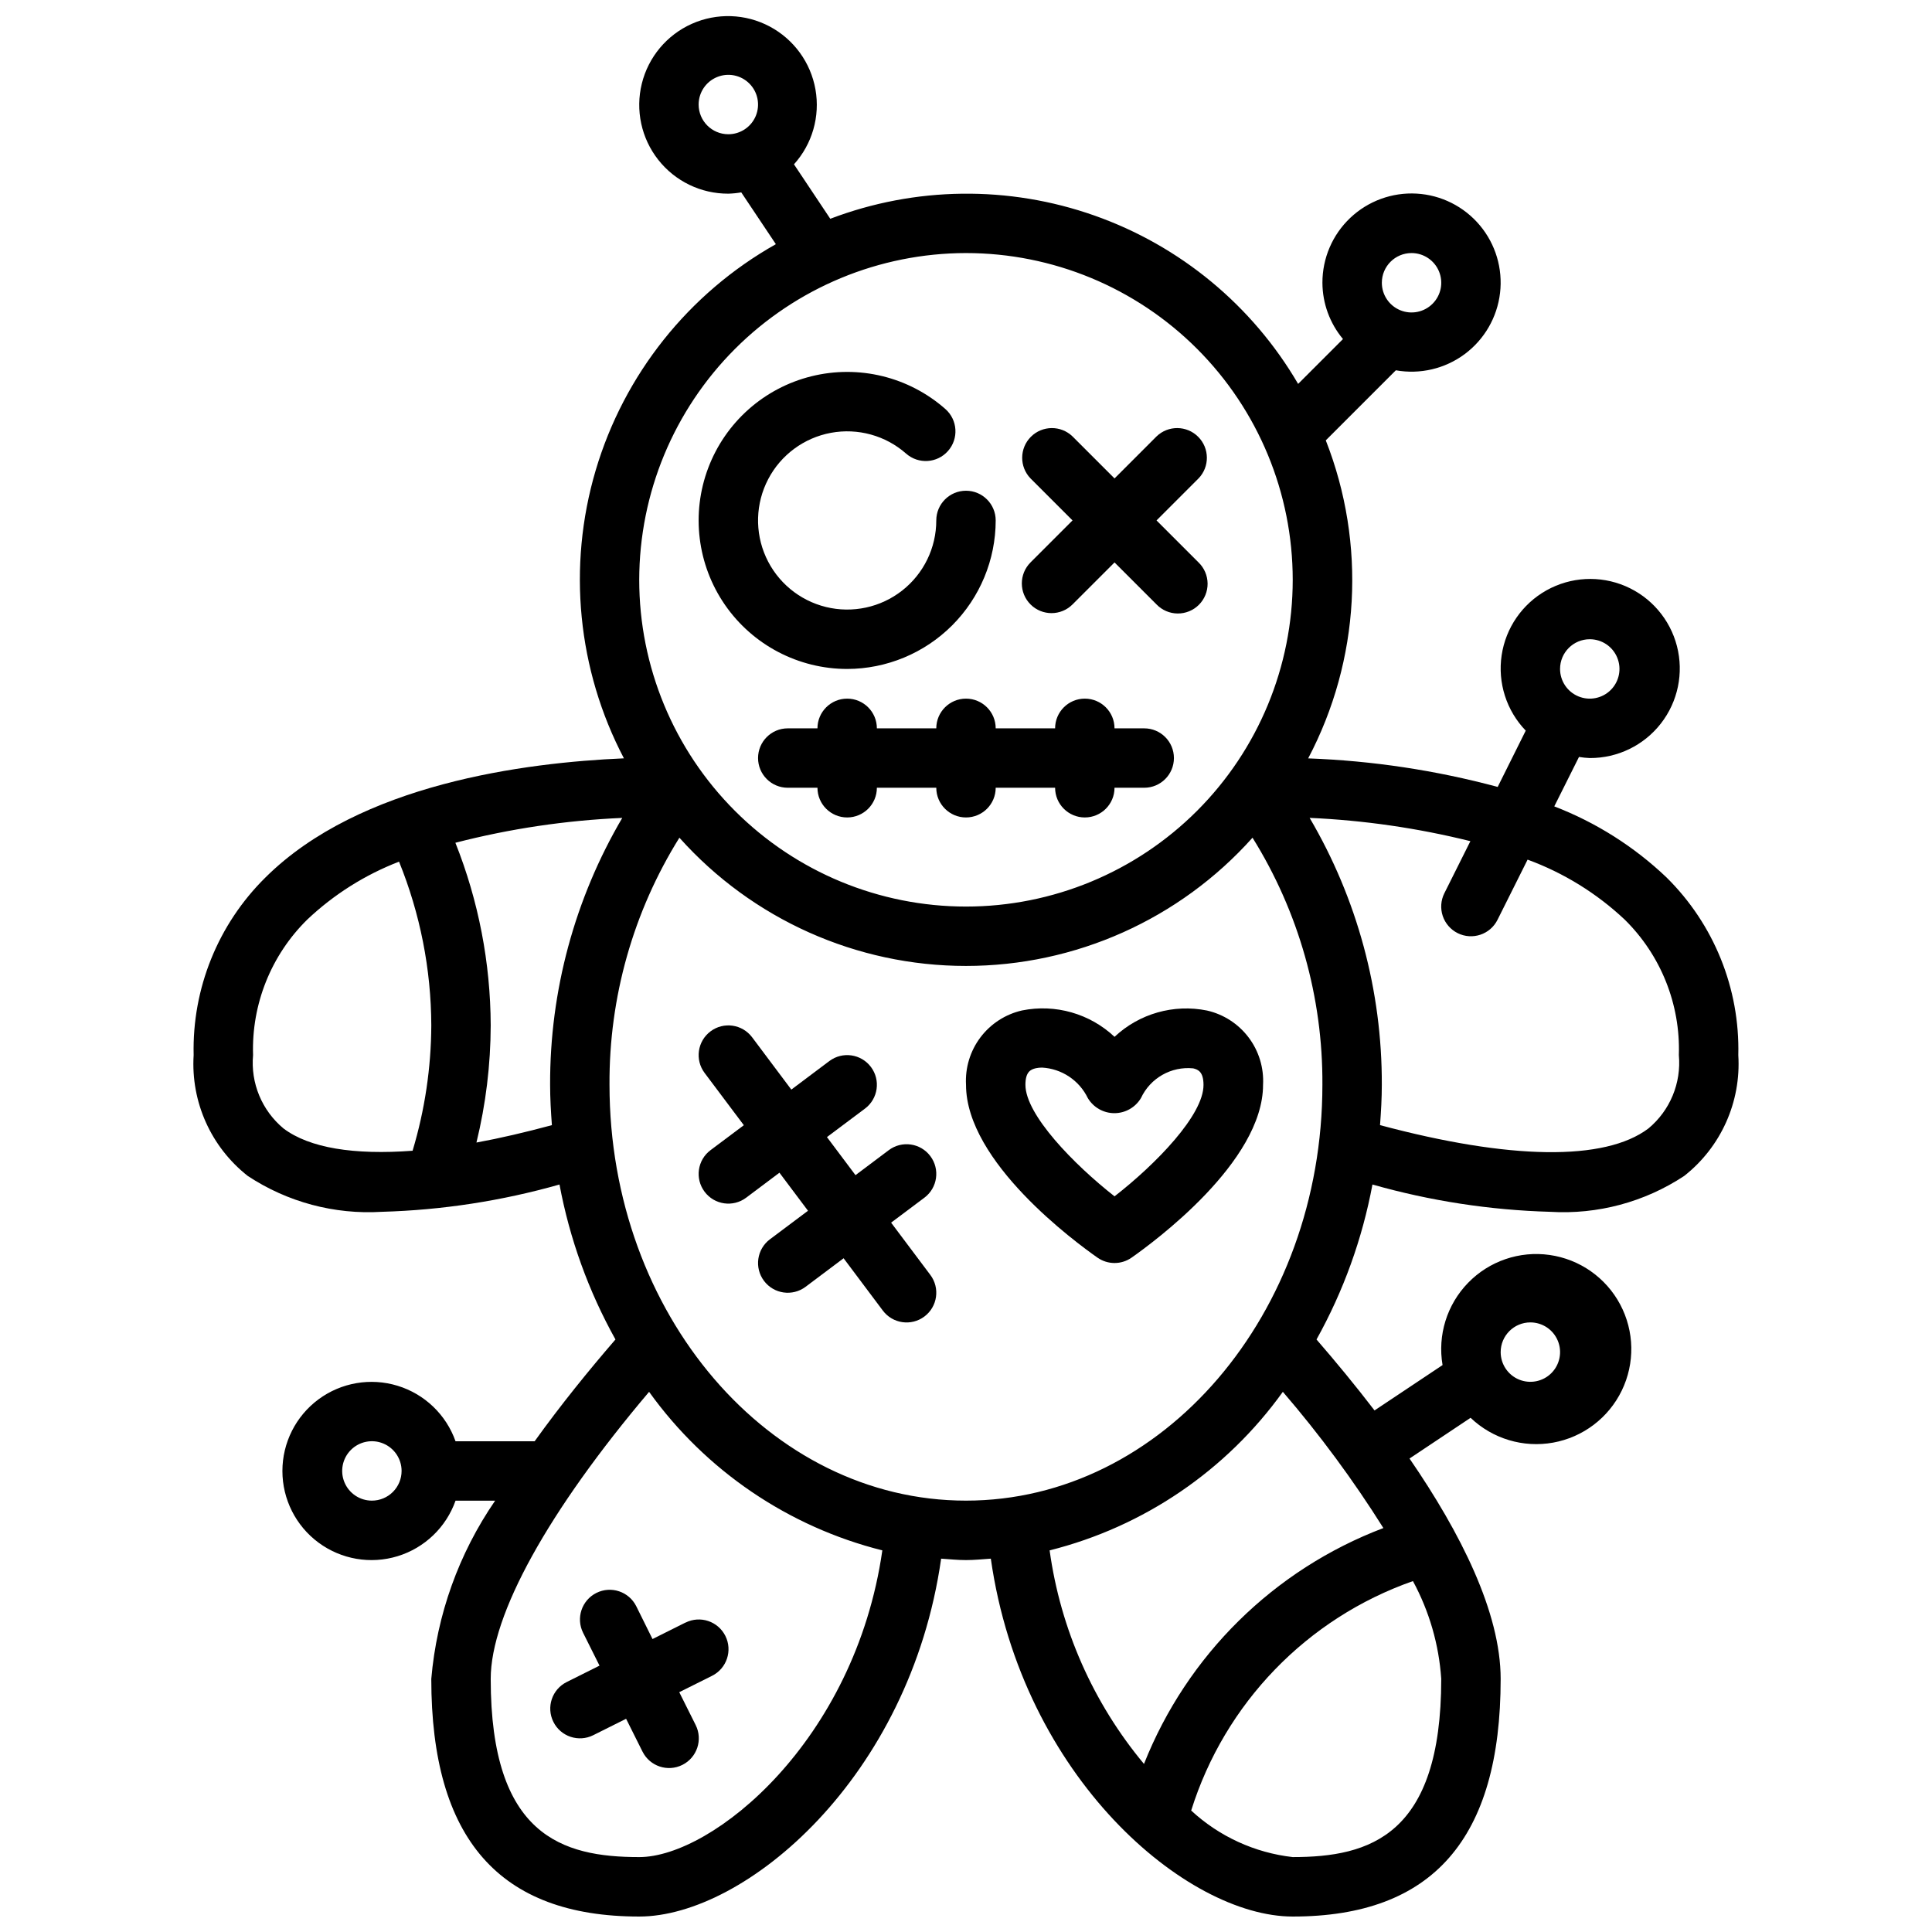 <?xml version="1.0" encoding="UTF-8"?>
<!-- Uploaded to: SVG Repo, www.svgrepo.com, Generator: SVG Repo Mixer Tools -->
<svg width="800px" height="800px" version="1.1" viewBox="144 144 512 512" xmlns="http://www.w3.org/2000/svg">
 <defs>
  <clipPath id="a">
   <path d="m195 148.09h410v503.81h-410z"/>
  </clipPath>
 </defs>
 <g clip-path="url(#a)">
  <path d="m585.64 376.52c-8.582-8.168-18.688-14.562-29.742-18.82l6.551-13.098v-0.004c0.945 0.16 1.898 0.254 2.859 0.293 7.359 0.035 14.32-3.344 18.84-9.148 4.523-5.805 6.098-13.383 4.262-20.508-1.836-7.129-6.879-13-13.645-15.898-6.766-2.894-14.492-2.488-20.918 1.102-6.422 3.59-10.82 9.957-11.898 17.238s1.277 14.648 6.387 19.949l-7.434 14.918c-16.402-4.41-33.25-6.949-50.223-7.566 13.738-26.074 15.445-56.844 4.668-84.277l18.57-18.57c6.406 1.145 13.004-0.402 18.23-4.281 5.227-3.879 8.621-9.742 9.379-16.207 0.762-6.461-1.18-12.953-5.363-17.938-4.184-4.988-10.238-8.027-16.734-8.398-6.5-0.375-12.863 1.953-17.59 6.426s-7.398 10.699-7.383 17.207c0.023 5.453 1.953 10.727 5.449 14.91l-11.887 11.887c-12.141-20.793-31.266-36.602-53.969-44.613-22.703-8.016-47.516-7.711-70.016 0.852l-9.621-14.43c4.856-5.383 6.953-12.703 5.695-19.84-1.262-7.141-5.742-13.297-12.145-16.695-6.402-3.398-14.016-3.652-20.633-0.695-6.617 2.957-11.5 8.801-13.238 15.836-1.738 7.039-0.137 14.484 4.344 20.184 4.477 5.699 11.332 9.016 18.582 8.988 1.148-0.031 2.293-0.145 3.422-0.344l9.172 13.727c-23.109 13.02-40.238 34.527-47.758 59.965-7.516 25.438-4.828 52.805 7.492 76.293-26.262 1.141-69.973 6.715-94.984 31.559-12.574 12.395-19.465 29.438-19.043 47.09-0.773 12.383 4.59 24.355 14.344 32.023 10.496 6.934 22.965 10.27 35.52 9.504 15.938-0.449 31.754-2.879 47.09-7.234 2.691 14.398 7.699 28.27 14.832 41.066-7.086 8.203-14.531 17.375-21.418 26.977h-20.965c-2.496-7.059-8.195-12.516-15.355-14.707-7.16-2.191-14.934-0.859-20.957 3.594-6.019 4.453-9.57 11.5-9.57 18.988s3.551 14.531 9.57 18.984c6.023 4.453 13.797 5.789 20.957 3.598s12.859-7.652 15.355-14.711h10.492c-9.641 14.012-15.469 30.289-16.918 47.23 0 42.375 18.027 62.977 55.105 62.977 28.109 0 71.723-36.754 80.012-94.844 2.188 0.148 4.359 0.379 6.582 0.379 2.219 0 4.394-0.227 6.582-0.379 8.285 58.09 51.898 94.844 80.008 94.844 37.078 0 55.105-20.602 55.105-62.977 0-17.617-10.605-38.684-24.152-58.402l16.184-10.793c5.82 5.559 13.945 8.004 21.867 6.578 7.918-1.426 14.684-6.551 18.195-13.793 3.516-7.238 3.359-15.723-0.422-22.828-3.777-7.106-10.723-11.977-18.691-13.109-7.969-1.137-15.996 1.605-21.605 7.375-5.613 5.769-8.129 13.875-6.773 21.805l-18.027 12.02c-5.086-6.637-10.312-12.965-15.375-18.805 7.129-12.797 12.137-26.668 14.824-41.066 15.336 4.356 31.156 6.785 47.09 7.234 12.559 0.762 25.023-2.57 35.52-9.504 9.754-7.668 15.117-19.641 14.344-32.023 0.43-17.648-6.457-34.691-19.027-47.09zm-20.332-63.117c3.184 0 6.055 1.918 7.269 4.859 1.219 2.941 0.547 6.328-1.703 8.578-2.254 2.254-5.641 2.926-8.582 1.707s-4.859-4.09-4.859-7.273c0-4.348 3.527-7.871 7.875-7.871zm-47.234-102.34c3.184 0 6.055 1.918 7.273 4.859 1.219 2.941 0.547 6.328-1.707 8.578-2.25 2.25-5.637 2.926-8.578 1.707s-4.859-4.09-4.859-7.273c0-4.348 3.523-7.871 7.871-7.871zm-188.93-39.359c0-3.184 1.918-6.055 4.863-7.273 2.941-1.219 6.324-0.547 8.578 1.707 2.25 2.25 2.922 5.637 1.707 8.578-1.219 2.941-4.09 4.859-7.273 4.859-4.348 0-7.875-3.523-7.875-7.871zm-86.59 369.98c-3.184 0-6.055-1.918-7.273-4.859-1.219-2.941-0.543-6.328 1.707-8.578 2.25-2.254 5.637-2.926 8.578-1.707 2.941 1.219 4.859 4.09 4.859 7.273 0 2.086-0.828 4.09-2.305 5.566s-3.481 2.305-5.566 2.305zm307.01-47.23v-0.004c3.184 0 6.055 1.918 7.273 4.863 1.219 2.941 0.543 6.324-1.707 8.578-2.25 2.25-5.637 2.922-8.578 1.707-2.941-1.219-4.859-4.09-4.859-7.273 0-4.348 3.523-7.875 7.871-7.875zm-149.57-283.39c22.965 0 44.988 9.121 61.227 25.363 16.242 16.238 25.363 38.262 25.363 61.23 0 22.965-9.121 44.988-25.363 61.227-16.238 16.242-38.262 25.363-61.227 25.363-22.969 0-44.992-9.121-61.23-25.363-16.238-16.238-25.363-38.262-25.363-61.227 0.027-22.961 9.16-44.969 25.391-61.203 16.234-16.23 38.246-25.363 61.203-25.391zm-180.85 232c-5.734-4.762-8.758-12.039-8.078-19.461-0.441-13.453 4.773-26.48 14.375-35.918 7.027-6.644 15.285-11.855 24.309-15.336 5.594 13.781 8.496 28.508 8.547 43.383-0.047 11.258-1.719 22.449-4.957 33.227-15.508 1.16-27.316-0.715-34.195-5.894zm51.121 3.723h-0.004c2.484-10.164 3.754-20.59 3.781-31.055-0.055-16.574-3.227-32.992-9.359-48.391 14.469-3.731 29.293-5.938 44.223-6.586-12.598 21.434-19.203 45.859-19.121 70.723 0 3.613 0.211 7.164 0.473 10.699-7.035 1.895-13.773 3.469-19.996 4.609zm43.137 189.36c-20.469 0-39.359-5.723-39.359-47.23 0-17.043 15.32-44.586 41.973-76.066v-0.004c14.984 20.879 36.887 35.766 61.812 42.02-7.258 50.578-45.012 81.281-64.426 81.281zm173.18 0c-10.055-1.141-19.48-5.461-26.906-12.336 8.891-28.41 30.676-50.953 58.766-60.805 4.332 7.996 6.891 16.832 7.5 25.906 0 41.512-18.891 47.234-39.359 47.234zm24.027-87.199c-28.992 10.996-52.02 33.684-63.441 62.512-13.469-16.152-22.133-35.758-25.008-56.594 24.922-6.254 46.824-21.141 61.809-42.02 9.77 11.352 18.676 23.418 26.641 36.102zm-110.62-7.266c-52.09 0-94.465-49.438-94.465-110.21-0.137-23.137 6.285-45.84 18.523-65.473 19.32 21.621 46.941 33.984 75.941 33.984 28.996 0 56.617-12.363 75.941-33.984 12.234 19.633 18.656 42.336 18.52 65.473 0 60.77-42.375 110.21-94.461 110.21zm180.85-98.621c-11.555 8.715-36.777 8.297-71.117-0.891 0.262-3.535 0.473-7.086 0.473-10.699v0.004c0.078-24.867-6.527-49.297-19.129-70.73 14.371 0.637 28.641 2.707 42.602 6.172l-6.902 13.809v-0.004c-0.934 1.871-1.086 4.031-0.426 6.016 0.664 1.98 2.086 3.617 3.953 4.551 3.891 1.941 8.621 0.363 10.562-3.527l7.973-15.949h0.004c9.551 3.504 18.293 8.902 25.711 15.871 9.602 9.438 14.812 22.465 14.371 35.918 0.68 7.422-2.34 14.699-8.074 19.461z"/>
 </g>
 <path d="m368.51 321.28c10.434-0.012 20.438-4.164 27.816-11.543s11.531-17.383 11.543-27.816c0-4.348-3.523-7.871-7.871-7.871s-7.875 3.523-7.875 7.871c0.004 7.254-3.332 14.109-9.043 18.586-5.707 4.477-13.156 6.082-20.203 4.352s-12.906-6.606-15.891-13.215c-2.988-6.613-2.769-14.23 0.594-20.66 3.359-6.43 9.492-10.957 16.625-12.281 7.133-1.32 14.48 0.707 19.922 5.508 3.262 2.875 8.234 2.562 11.109-0.699 2.879-3.258 2.566-8.234-0.695-11.109-9.695-8.551-22.973-11.797-35.52-8.68-12.547 3.113-22.762 12.191-27.332 24.285-4.57 12.09-2.91 25.656 4.438 36.293 7.352 10.633 19.453 16.98 32.383 16.98z"/>
 <path d="m417.1 304.18c3.074 3.074 8.055 3.074 11.129 0l11.133-11.129 11.133 11.133-0.004-0.004c1.469 1.52 3.484 2.387 5.594 2.402 2.113 0.02 4.144-0.812 5.637-2.305 1.492-1.492 2.324-3.523 2.305-5.633-0.02-2.113-0.883-4.129-2.402-5.594l-11.133-11.133 11.133-11.133v0.004c2.984-3.09 2.941-8-0.098-11.035-3.035-3.039-7.945-3.082-11.035-0.098l-11.129 11.133-11.133-11.133c-3.086-2.984-7.996-2.941-11.035 0.098-3.035 3.035-3.078 7.945-0.094 11.035l11.129 11.129-11.133 11.133h0.004c-3.074 3.074-3.074 8.055 0 11.129z"/>
 <path d="m447.23 337.02h-7.871c0-4.348-3.523-7.875-7.871-7.875-4.348 0-7.875 3.527-7.875 7.875h-15.742c0-4.348-3.523-7.875-7.871-7.875s-7.875 3.527-7.875 7.875h-15.742c0-4.348-3.523-7.875-7.871-7.875-4.348 0-7.875 3.527-7.875 7.875h-7.871c-4.348 0-7.871 3.523-7.871 7.871 0 4.348 3.523 7.871 7.871 7.871h7.871c0 4.348 3.527 7.871 7.875 7.871 4.348 0 7.871-3.523 7.871-7.871h15.742c0 4.348 3.527 7.871 7.875 7.871s7.871-3.523 7.871-7.871h15.742c0 4.348 3.527 7.871 7.875 7.871 4.348 0 7.871-3.523 7.871-7.871h7.871c4.348 0 7.871-3.523 7.871-7.871 0-4.348-3.523-7.871-7.871-7.871z"/>
 <path d="m463.86 411.8c-8.812-1.781-17.941 0.816-24.496 6.969-6.551-6.16-15.684-8.766-24.5-6.992-4.402 1-8.312 3.527-11.035 7.133-2.719 3.609-4.074 8.062-3.824 12.574 0 20.469 29.031 41.723 34.855 45.816v-0.004c2.707 1.887 6.301 1.887 9.008 0 5.824-4.094 34.855-25.348 34.855-45.812 0.242-4.508-1.113-8.957-3.836-12.559-2.719-3.602-6.625-6.125-11.027-7.125zm-24.496 49.242c-10.801-8.469-23.617-21.641-23.617-29.559 0-3.449 1.41-4.07 2.731-4.383v-0.004c0.551-0.117 1.113-0.176 1.68-0.172 2.555 0.141 5.031 0.965 7.16 2.383 2.133 1.422 3.848 3.387 4.961 5.691 1.48 2.484 4.156 4.004 7.047 4.004 2.887 0 5.566-1.52 7.043-4.004 2.469-5.301 8.023-8.457 13.84-7.871 1.324 0.316 2.731 0.938 2.731 4.383 0.043 7.969-12.555 20.949-23.574 29.531z"/>
 <path d="m390.55 450.38c-2.606-3.477-7.543-4.184-11.02-1.574l-8.816 6.621-7.566-10.086 10.086-7.555c3.477-2.609 4.184-7.543 1.574-11.023-2.609-3.477-7.543-4.18-11.02-1.574l-10.078 7.566-10.391-13.863c-2.609-3.477-7.543-4.184-11.02-1.574-3.481 2.609-4.184 7.543-1.574 11.02l10.398 13.855-8.824 6.613c-3.481 2.609-4.184 7.543-1.574 11.02 2.606 3.481 7.539 4.184 11.02 1.574l8.816-6.621 7.566 10.086-10.086 7.559c-3.477 2.609-4.184 7.543-1.574 11.02 2.609 3.481 7.543 4.184 11.02 1.574l10.078-7.566 10.391 13.863c2.609 3.481 7.543 4.184 11.02 1.574 3.481-2.606 4.184-7.543 1.574-11.02l-10.398-13.855 8.824-6.613c3.481-2.606 4.184-7.539 1.574-11.02z"/>
 <path d="m325.63 574.01-8.707 4.352-4.309-8.695c-1.941-3.891-6.672-5.469-10.562-3.527-3.891 1.945-5.469 6.676-3.527 10.566l4.352 8.707-8.699 4.344h0.004c-3.891 1.941-5.473 6.672-3.527 10.562 1.941 3.894 6.672 5.473 10.562 3.527l8.707-4.352 4.344 8.699h0.004c1.941 3.891 6.672 5.469 10.562 3.523 3.891-1.941 5.469-6.672 3.527-10.562l-4.352-8.707 8.699-4.344h-0.004c3.891-1.945 5.473-6.676 3.527-10.566-1.941-3.891-6.672-5.469-10.562-3.527z"/>
</svg>